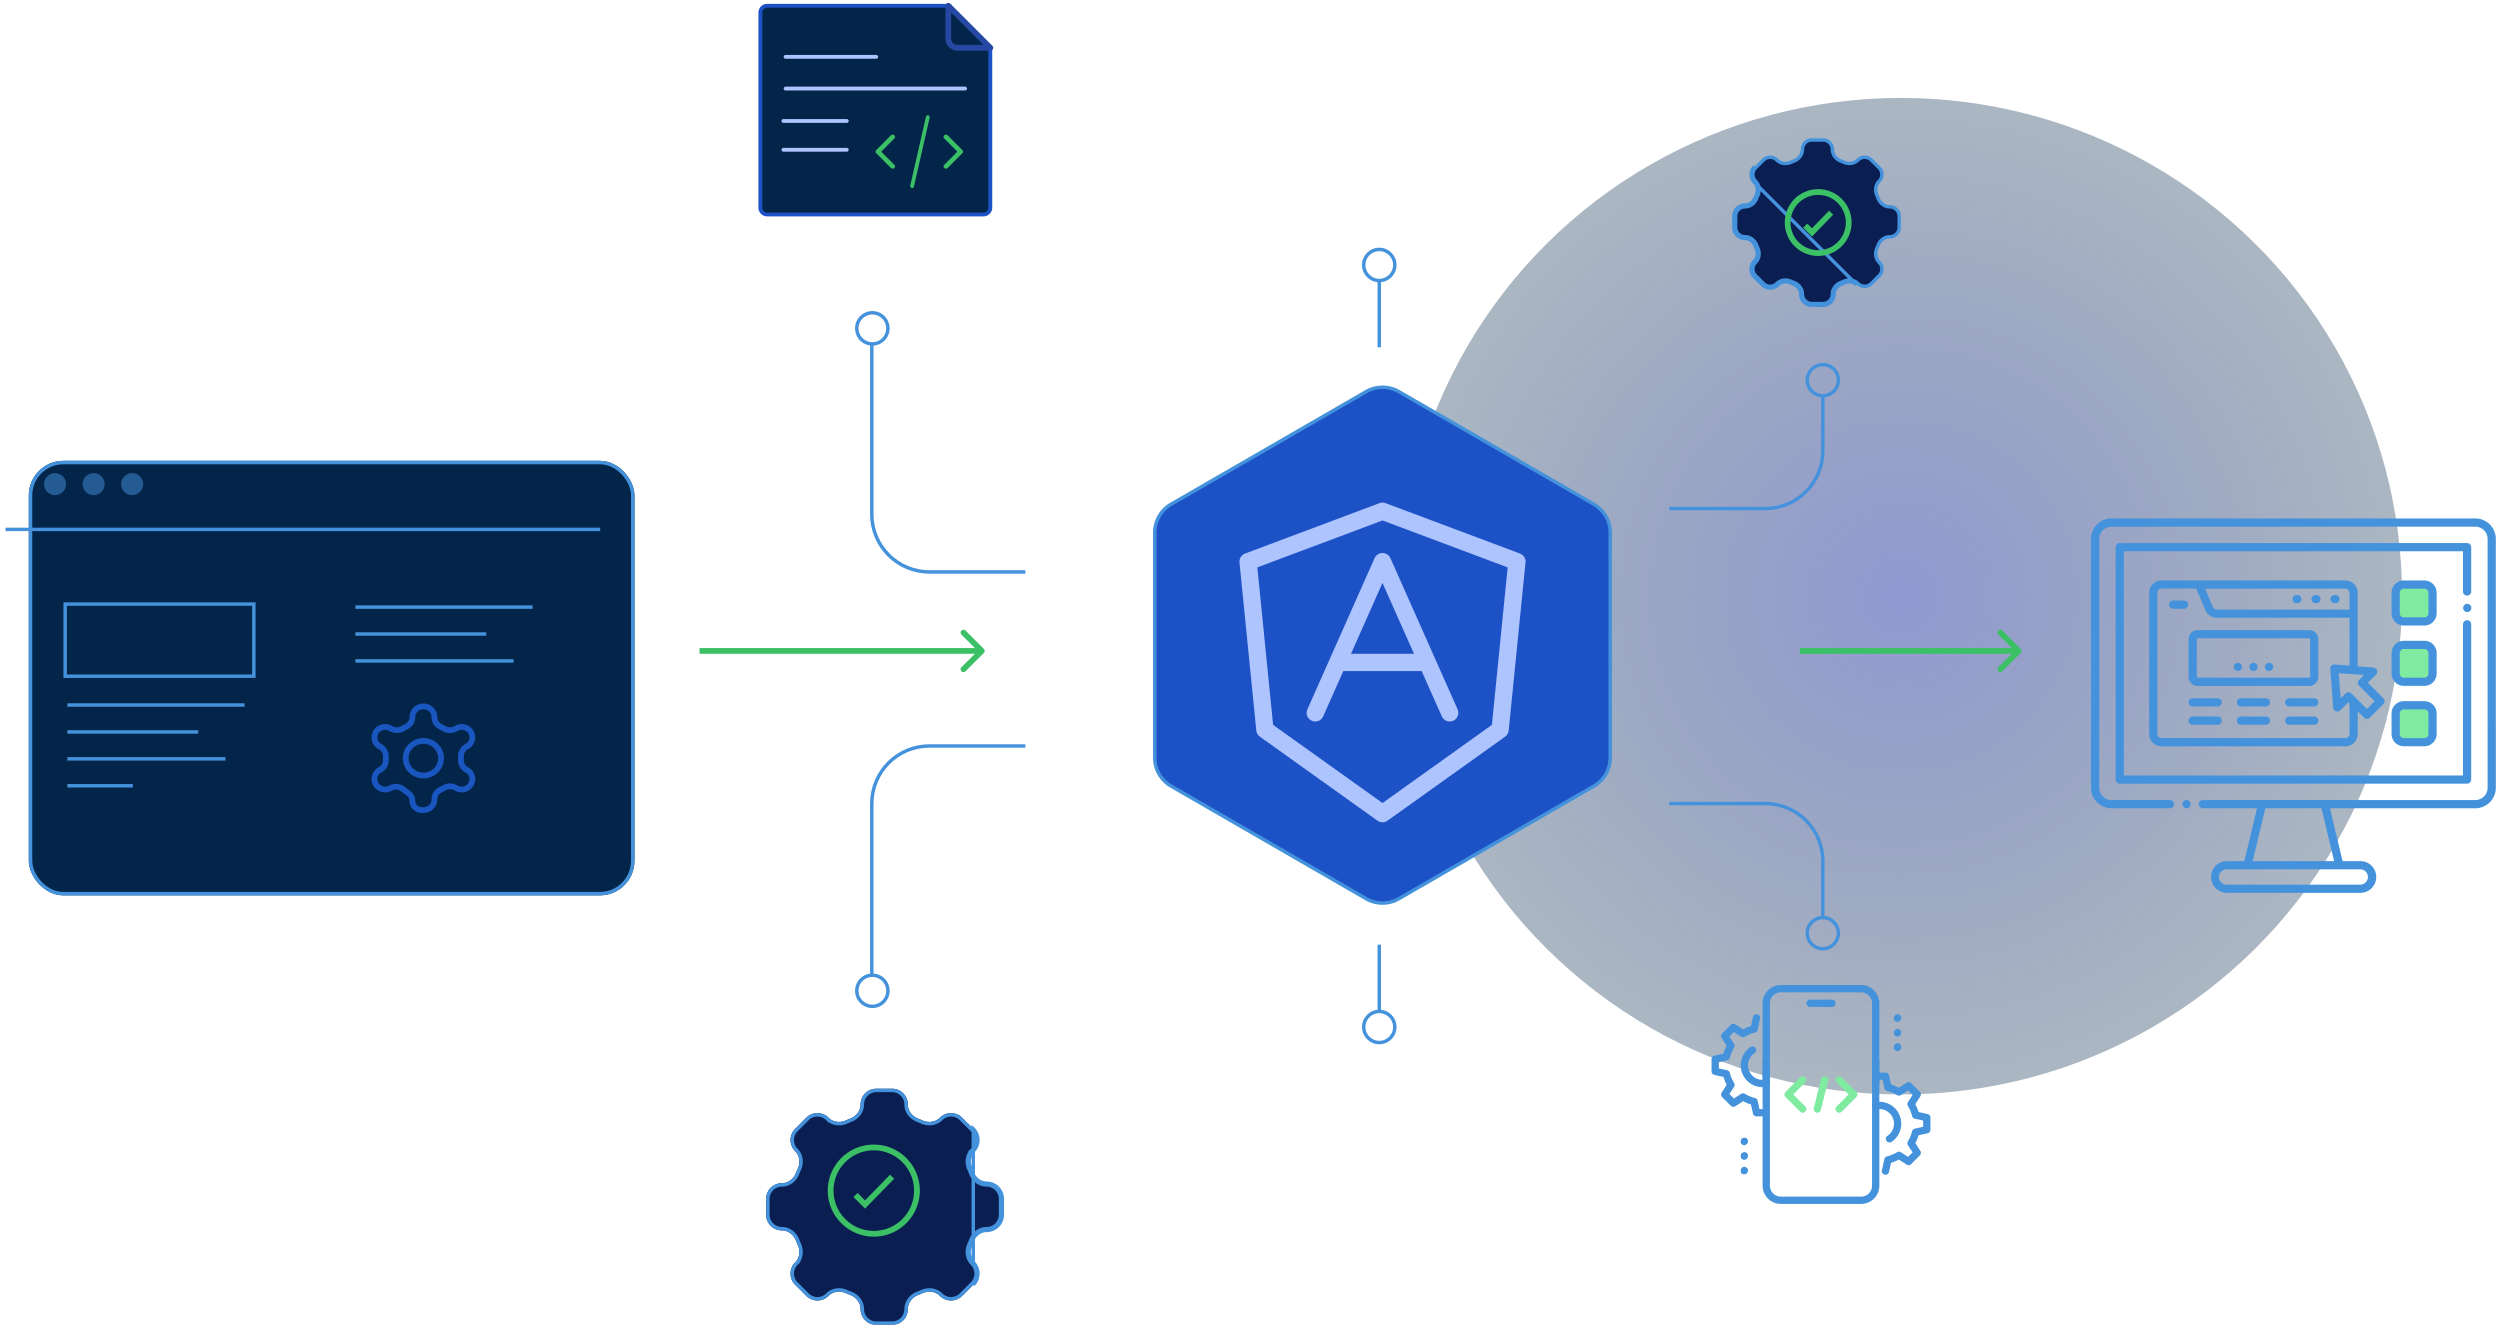 <svg width="434" height="230" fill="none" xmlns="http://www.w3.org/2000/svg"><ellipse cx="330" cy="103.5" rx="86.5" ry="87" transform="rotate(90 330 103.5)" fill="url(#paint0_radial_837_2)" fill-opacity=".79" opacity=".7"/><path d="M170.795 113.353a.5.5 0 000-.707l-3.182-3.182a.5.5 0 00-.707.707l2.828 2.829-2.828 2.828a.5.5 0 00.707.707l3.182-3.182zm-49.354.147h49v-1h-49v1zm229.354-.147a.5.5 0 000-.707l-3.182-3.182a.5.5 0 00-.707.707l2.828 2.829-2.828 2.828a.5.5 0 00.707.707l3.182-3.182zm-.354-.853h-38v1h38v-1z" fill="#3CC065"/><path d="M316.441 164.7a2.703 2.703 0 01-2.7-2.7c0-1.49 1.211-2.7 2.7-2.7 1.49 0 2.7 1.21 2.7 2.7 0 1.489-1.21 2.7-2.7 2.7zm-165 10a2.703 2.703 0 01-2.7-2.7c0-1.49 1.211-2.7 2.7-2.7 1.49 0 2.7 1.21 2.7 2.7 0 1.489-1.21 2.7-2.7 2.7zm165-106c-1.489 0-2.7-1.21-2.7-2.7 0-1.49 1.211-2.7 2.7-2.7 1.49 0 2.7 1.21 2.7 2.7 0 1.49-1.21 2.7-2.7 2.7zm-165-9c-1.489 0-2.7-1.21-2.7-2.7 0-1.49 1.211-2.7 2.7-2.7 1.49 0 2.7 1.21 2.7 2.7 0 1.49-1.21 2.7-2.7 2.7z" stroke="#4492DC" stroke-width=".6"/><path d="M289.779 88.287h16.662c5.523 0 10-4.477 10-10V68.5m-77-19.8c-1.489 0-2.7-1.21-2.7-2.7 0-1.49 1.211-2.7 2.7-2.7 1.49 0 2.7 1.21 2.7 2.7 0 1.49-1.21 2.7-2.7 2.7zm0 11.587V48.5m0 127.087c-1.489 0-2.7 1.21-2.7 2.7 0 1.49 1.211 2.7 2.7 2.7 1.49 0 2.7-1.21 2.7-2.7 0-1.49-1.21-2.7-2.7-2.7zm0-11.587v11.787m50.338-36.287h16.662c5.523 0 10 4.477 10 10v9.787m-138.435-60h-16.662c-5.523 0-10-4.477-10-10V59.5m26.66 70h-16.66c-5.523 0-10 4.477-10 10v29.787" stroke="#4492DC" stroke-width=".6"/><path d="M304.564 31.665c.555.555.651 1.412.332 2.13-.079.176-.153.355-.223.537-.283.732-.955 1.268-1.74 1.268A1.934 1.934 0 00301 37.533v1.934c0 1.067.866 1.933 1.933 1.933.785 0 1.457.536 1.74 1.268.07.181.144.36.223.538.319.717.223 1.574-.332 2.13a1.933 1.933 0 000 2.733l1.366 1.367a1.934 1.934 0 002.735 0c.555-.555 1.411-.651 2.129-.332.177.079.356.153.538.223.732.283 1.268.955 1.268 1.74 0 1.067.866 1.933 1.933 1.933h1.934a1.934 1.934 0 001.933-1.933c0-.785.536-1.457 1.268-1.74.182-.07.361-.144.538-.223.718-.32 1.574-.223 2.129.332l-17.771-17.771zm0 0a1.933 1.933 0 01-.567-1.368m.567 1.368l-.567-1.368m0 0c0-.512.204-1.004.567-1.367l-.567 1.367zm18.551-2.521h-.001c-.657.657-1.651.755-2.463.394-.173-.077-.347-.15-.524-.218-.828-.32-1.46-1.09-1.46-2.019 0-.902-.731-1.633-1.633-1.633h-1.934c-.902 0-1.633.731-1.633 1.633 0 .928-.632 1.7-1.46 2.02-.177.068-.351.14-.524.217-.812.361-1.806.263-2.463-.394h-.001a1.63 1.63 0 00-2.309 0h0l-1.367 1.367h0a1.63 1.63 0 000 2.31h0c.657.656.755 1.65.394 2.463-.077.173-.149.347-.217.524-.32.828-1.092 1.46-2.02 1.46-.902 0-1.633.731-1.633 1.633v1.934c0 .902.731 1.633 1.633 1.633.928 0 1.7.632 2.02 1.46.068.177.14.351.217.524.361.812.263 1.806-.394 2.463h0a1.631 1.631 0 000 2.31h0l1.367 1.367h0a1.63 1.63 0 002.309 0h.001c.657-.657 1.651-.755 2.463-.394.173.077.347.15.524.218.828.319 1.46 1.09 1.46 2.019 0 .902.731 1.633 1.633 1.633h1.934c.902 0 1.633-.731 1.633-1.633 0-.928.632-1.7 1.46-2.02.177-.068.352-.14.524-.217.812-.361 1.806-.263 2.463.394h.001a1.63 1.63 0 002.309 0h0l1.367-1.367h0a1.63 1.63 0 000-2.31h0c-.657-.656-.755-1.65-.394-2.463.077-.173.149-.347.217-.524.32-.828 1.092-1.46 2.02-1.46.902 0 1.633-.731 1.633-1.633v-1.934c0-.902-.731-1.633-1.633-1.633-.928 0-1.7-.632-2.02-1.46-.068-.177-.14-.351-.217-.524-.361-.812-.263-1.806.394-2.463h0a1.63 1.63 0 000-2.31h0l-1.367-1.367h0a1.632 1.632 0 00-2.309 0z" fill="#0A1E52" stroke="#4492DC" stroke-width=".6"/><path d="M315.635 43.933a5.299 5.299 0 100-10.598 5.299 5.299 0 000 10.598z" stroke="#3CC065"/><path d="M313.391 39.172l1.167 1.168 3.323-3.413" stroke="#3CC065"/><path d="M237.15 67.992a5.7 5.7 0 015.7 0l33.837 19.536a5.7 5.7 0 012.85 4.936v39.072a5.699 5.699 0 01-2.85 4.936l-33.837 19.536a5.701 5.701 0 01-5.7 0l-33.837-19.536a5.699 5.699 0 01-2.85-4.936V92.464a5.7 5.7 0 012.85-4.936l33.837-19.536z" fill="#1D52C7" stroke="#4492DC" stroke-width=".6"/><path d="M228.335 123.75l3.889-8.75m0 0l7.777-17.5 7.778 17.5m-15.555 0h15.555m3.889 8.75l-3.889-8.75m-7.778-26.25l-23.333 8.75 2.917 29.167 20.416 14.583 20.417-14.583 2.917-29.167-23.334-8.75z" stroke="#ADC4FF" stroke-width="3" stroke-linecap="round" stroke-linejoin="round"/><g filter="url(#filter0_d_837_2)"><path d="M155.6 188.733c0 1.109.758 2.06 1.793 2.459.256.099.51.204.76.316 1.015.451 2.225.316 3.011-.47a2.731 2.731 0 013.865 0l1.933 1.933a2.73 2.73 0 010 3.865c-.786.786-.921 1.996-.47 3.011.111.25.217.504.316.76.399 1.035 1.35 1.793 2.459 1.793a2.734 2.734 0 012.733 2.733v2.734a2.734 2.734 0 01-2.733 2.733c-1.109 0-2.06.758-2.459 1.793-.099.256-.205.51-.316.76-.451 1.015-.316 2.225.47 3.011a2.731 2.731 0 010 3.865l-1.933 1.933a2.73 2.73 0 01-3.865 0c-.786-.786-1.996-.921-3.011-.47-.25.111-.504.217-.76.316-1.035.399-1.793 1.35-1.793 2.459a2.734 2.734 0 01-2.733 2.733h-2.734a2.734 2.734 0 01-2.733-2.733c0-1.109-.758-2.06-1.793-2.459-.256-.099-.51-.205-.76-.316-1.015-.451-2.225-.316-3.011.47a2.731 2.731 0 01-3.865 0l-1.933-1.933a2.73 2.73 0 010-3.865c.786-.786.921-1.996.47-3.011-.112-.25-.217-.504-.316-.76-.399-1.035-1.35-1.793-2.459-1.793a2.734 2.734 0 01-2.733-2.733v-2.734a2.734 2.734 0 012.733-2.733c1.109 0 2.06-.758 2.459-1.793.099-.256.204-.51.316-.76.451-1.015.316-2.225-.47-3.011a2.731 2.731 0 010-3.865l1.933-1.933a2.73 2.73 0 013.865 0c.786.786 1.996.921 3.011.47.25-.112.504-.217.76-.316 1.035-.399 1.793-1.35 1.793-2.459a2.734 2.734 0 012.733-2.733h2.734a2.734 2.734 0 012.733 2.733z" fill="#0A1E52"/><path d="M166.962 216.164c-.786-.786-.921-1.996-.47-3.011.111-.25.217-.504.316-.76.399-1.035 1.35-1.793 2.459-1.793a2.734 2.734 0 002.733-2.733v-2.734a2.734 2.734 0 00-2.733-2.733c-1.109 0-2.06-.758-2.459-1.793-.099-.256-.205-.51-.316-.76-.451-1.015-.316-2.225.47-3.011a2.731 2.731 0 000-3.865v23.193zm0 0c.513.512.801 1.208.801 1.933m-.801-1.933l.801 1.933m0 0a2.73 2.73 0 01-.801 1.932l.801-1.932zm-6.387-26.847h0c-.887.887-2.235 1.026-3.345.532a15.803 15.803 0 00-.746-.31c-1.131-.436-1.985-1.486-1.985-2.739a2.433 2.433 0 00-2.433-2.433h-2.734a2.433 2.433 0 00-2.433 2.433c0 1.253-.854 2.303-1.985 2.739-.252.097-.5.201-.746.31-1.11.494-2.458.355-3.345-.532h0a2.434 2.434 0 00-3.441 0h0l-1.933 1.933h0a2.43 2.43 0 000 3.441h0c.887.887 1.026 2.235.532 3.345-.109.246-.213.494-.31.746-.436 1.131-1.486 1.985-2.739 1.985a2.434 2.434 0 00-2.433 2.433v2.734a2.434 2.434 0 002.433 2.433c1.253 0 2.303.854 2.739 1.985.097.252.201.5.31.746.494 1.109.355 2.458-.532 3.345h0a2.434 2.434 0 000 3.441h0l1.933 1.933h0a2.434 2.434 0 003.441 0h0c.887-.887 2.235-1.026 3.345-.532.246.109.494.213.746.31 1.131.436 1.985 1.486 1.985 2.739a2.433 2.433 0 002.433 2.433h2.734a2.434 2.434 0 002.433-2.433c0-1.253.854-2.303 1.985-2.739.252-.097.501-.201.746-.31 1.11-.494 2.458-.355 3.345.532h0a2.434 2.434 0 003.441 0h0l1.933-1.933h0a2.43 2.43 0 000-3.441h0c-.887-.887-1.026-2.236-.532-3.345.109-.246.213-.494.31-.746.436-1.131 1.486-1.985 2.739-1.985a2.434 2.434 0 002.433-2.433v-2.734a2.434 2.434 0 00-2.433-2.433c-1.253 0-2.303-.854-2.739-1.985-.097-.252-.201-.5-.31-.746-.494-1.11-.355-2.458.532-3.345h0a2.434 2.434 0 000-3.441h0l-1.933-1.933h0a2.43 2.43 0 00-3.441 0z" stroke="#4492DC" stroke-width=".6"/></g><path d="M151.691 214.181a7.492 7.492 0 007.492-7.492 7.492 7.492 0 00-7.492-7.492 7.492 7.492 0 00-7.492 7.492 7.492 7.492 0 007.492 7.492z" stroke="#3CC065"/><path d="M148.52 207.451l1.65 1.651 4.699-4.826" stroke="#3CC065"/><g filter="url(#filter1_d_837_2)"><rect y="75" width="105.145" height="75.435" rx="6" fill="#04254A"/><rect x=".3" y="75.3" width="104.545" height="74.835" rx="5.7" stroke="#4492DC" stroke-width=".6"/></g><path d="M73.51 140.628h-.274c-.908 0-1.645-.719-1.645-1.606 0-.501-.239-.973-.647-1.277l-1.062-.79a1.939 1.939 0 00-2.08-.146l-.037.02c-.877.478-1.986.188-2.501-.654a1.793 1.793 0 01.69-2.517l.047-.025c.605-.33.98-.953.98-1.63v-.749c0-.677-.374-1.301-.98-1.63l-.047-.026a1.792 1.792 0 01-.69-2.516c.515-.843 1.624-1.132 2.502-.654l.139.075a2.065 2.065 0 001.971 0l.742-.404c.6-.327.973-.946.973-1.618 0-1.023.86-1.853 1.91-1.853 1.047 0 1.908.83 1.908 1.853 0 .672.372 1.291.973 1.618l.742.404a2.065 2.065 0 001.971 0l.14-.075c.877-.478 1.986-.189 2.501.654a1.792 1.792 0 01-.69 2.516l-.047.026c-.605.329-.98.953-.98 1.63v.749c0 .676.374 1.3.98 1.63l.047.025a1.793 1.793 0 01.69 2.517c-.515.842-1.624 1.132-2.502.654l-.139-.076a2.07 2.07 0 00-1.971 0l-.742.404a1.845 1.845 0 00-.973 1.618c0 1.024-.85 1.853-1.898 1.853z" stroke="#1956C0" stroke-linecap="round" stroke-linejoin="round"/><path d="M76.573 131.628c0 1.657-1.375 3-3.073 3-1.697 0-3.073-1.343-3.073-3s1.376-3 3.073-3c1.698 0 3.073 1.343 3.073 3z" stroke="#1956C0" stroke-linecap="round" stroke-linejoin="round"/><path stroke="#4492DC" stroke-width=".6" d="M.957 91.905H104.19m-92.499 30.488H42.46m19.231-17H92.46m-81.147-.527h32.756v12.524H11.313zm.378 22.199h22.721m27.279-17h22.721m-72.721 21.671h27.454m22.546-17h27.454m-77.454 21.672h11.36"/><g opacity=".5" fill="#4492DC"><circle cx="9.556" cy="84.048" r="1.912"/><circle cx="16.248" cy="84.048" r="1.912"/><circle cx="22.939" cy="84.048" r="1.912"/></g><path d="M171.92 36.052a1.18 1.18 0 01-1.18 1.18h-37.56a1.18 1.18 0 01-1.18-1.18V2.18c0-.652.528-1.18 1.18-1.18h31.447l7.293 7.296v27.756z" fill="#04254A" stroke="#1D52C7" stroke-width=".666" stroke-linecap="round" stroke-linejoin="round"/><path d="M136.379 9.869h15.728m-15.728 5.504h31.161M136 21h11m-11 5h11" stroke="#ADC4FF" stroke-width=".666" stroke-linecap="round" stroke-linejoin="round"/><path d="M167.065 26.056l-2.547-2.56a.429.429 0 00-.584-.016.378.378 0 00-.017.554l2.28 2.29-2.28 2.292a.378.378 0 00.017.554c.08.071.182.107.284.107a.424.424 0 00.3-.123l2.547-2.56a.376.376 0 000-.538zm-11.804 2.56l-2.28-2.291 2.28-2.291a.378.378 0 00-.017-.554.43.43 0 00-.584.016l-2.547 2.56a.376.376 0 000 .538l2.547 2.56a.422.422 0 00.3.123.425.425 0 00.284-.107.378.378 0 00.017-.554zm5.849-8.612c-.179-.03-.347.107-.375.307l-2.716 11.917c-.027.2.096.387.276.418a.301.301 0 00.05.004c.159 0 .299-.13.324-.311l2.716-11.917c.028-.2-.096-.387-.275-.418z" fill="#3CC065"/><path d="M164.628 1h-.003v5.706c0 .878.711 1.59 1.589 1.59h5.706L164.628 1z" fill="#04254A" stroke="#2647A3" stroke-width=".999" stroke-linecap="round" stroke-linejoin="round"/><path d="M318.031 174.8h-3.8a.633.633 0 010-1.267h3.8a.633.633 0 010 1.267zm5.057 34.2h-13.933a3.17 3.17 0 01-3.167-3.167V184.3a.633.633 0 011.267 0v21.533c0 1.048.852 1.9 1.9 1.9h13.933c1.048 0 1.9-.852 1.9-1.9V184.3a.633.633 0 011.267 0v21.533a3.17 3.17 0 01-3.167 3.167z" fill="#4492DC"/><path d="M325.622 188.733a.633.633 0 01-.634-.633v-13.933c0-1.048-.852-1.9-1.9-1.9h-13.933c-1.048 0-1.9.852-1.9 1.9V188.1a.633.633 0 01-1.267 0v-13.933a3.17 3.17 0 013.167-3.167h13.933a3.17 3.17 0 013.167 3.167V188.1c0 .35-.284.633-.633.633zm3.796-11.336c-.349 0-.633-.221-.633-.57v-.127a.633.633 0 011.267 0c0 .35-.284.697-.634.697zm0 2.533c-.349 0-.633-.22-.633-.57v-.127a.634.634 0 011.267 0c0 .35-.284.697-.634.697zm0 2.533c-.349 0-.633-.22-.633-.57v-.126a.634.634 0 111.267 0c0 .349-.284.696-.634.696zm-26.593 16.34c-.35 0-.634-.22-.634-.57v-.126a.634.634 0 011.267 0c0 .349-.284.696-.633.696zm0 2.534c-.35 0-.634-.221-.634-.57v-.127a.633.633 0 011.267 0c0 .35-.284.697-.633.697zm0 2.533c-.35 0-.634-.22-.634-.57v-.127a.634.634 0 011.267 0c0 .35-.284.697-.633.697z" fill="#4492DC"/><path d="M327.324 203.933a.632.632 0 01-.62-.766l.418-1.938a.632.632 0 01.47-.481 6.08 6.08 0 001.732-.724.635.635 0 01.67.007l1.254.802.776-.783-.802-1.244a.636.636 0 01-.008-.673 6.068 6.068 0 00.722-1.731.633.633 0 01.478-.471l1.444-.321v-1.085l-1.442-.321a.636.636 0 01-.479-.471 6.074 6.074 0 00-.722-1.732.63.63 0 01.007-.671l.803-1.255-.775-.775-1.255.803a.63.63 0 01-.67.006 6.072 6.072 0 00-1.732-.723.634.634 0 01-.47-.482l-.311-1.437h-.554a.634.634 0 010-1.267h1.064c.298 0 .556.209.618.5l.339 1.562c.463.141.918.331 1.356.568l1.361-.871a.634.634 0 01.789.087l1.496 1.494c.21.21.245.539.085.789l-.871 1.361c.237.439.427.894.568 1.359l1.564.347a.635.635 0 01.498.619v2.103a.632.632 0 01-.497.618l-1.564.347c-.14.465-.33.92-.567 1.358l.869 1.348a.63.63 0 01-.083.789l-1.496 1.507a.634.634 0 01-.79.088l-1.36-.871c-.44.237-.893.427-1.357.568l-.338 1.562a.634.634 0 01-.618.501z" fill="#4492DC"/><path d="M328.022 198.332a.633.633 0 01-.352-1.159 2.539 2.539 0 001.124-2.106 2.537 2.537 0 00-3.04-2.483.632.632 0 11-.255-1.241 3.805 3.805 0 014.561 3.724 3.795 3.795 0 01-1.686 3.157.623.623 0 01-.352.108zm-22.031-9.599a3.8 3.8 0 01-2.105-6.964.633.633 0 01.702 1.054 2.538 2.538 0 00-1.13 2.11 2.536 2.536 0 003.03 2.484.637.637 0 01.746.497.632.632 0 01-.497.745c-.241.049-.49.074-.746.074z" fill="#4492DC"/><path d="M305.992 193.8h-1.064a.632.632 0 01-.618-.5l-.339-1.562a7.354 7.354 0 01-1.356-.568l-1.361.871a.633.633 0 01-.789-.087l-1.496-1.494a.634.634 0 01-.085-.789l.871-1.361a7.352 7.352 0 01-.568-1.359l-1.564-.347a.635.635 0 01-.498-.619v-2.103c0-.296.206-.555.497-.618l1.564-.347c.14-.465.33-.92.567-1.358l-.867-1.349a.63.63 0 01.082-.789l1.496-1.508a.631.631 0 01.79-.087l1.361.87a7.31 7.31 0 011.356-.567l.339-1.562a.632.632 0 111.237.267l-.418 1.938a.632.632 0 01-.47.482 6.078 6.078 0 00-1.733.723.633.633 0 01-.67-.006l-1.254-.802-.777.783.801 1.243a.63.63 0 01.009.673 6.045 6.045 0 00-.722 1.732.636.636 0 01-.479.471l-1.442.319v1.085l1.442.321a.636.636 0 01.479.471c.143.598.388 1.181.722 1.732a.63.63 0 01-.007.671l-.803 1.254.775.775 1.255-.803a.635.635 0 01.67-.006 6.1 6.1 0 001.732.723.634.634 0 01.47.481l.311 1.439h.554a.634.634 0 010 1.267z" fill="#4492DC"/><path d="M315.485 193.167a.632.632 0 01-.614-.787l1.266-5.067a.63.63 0 01.768-.461.632.632 0 01.461.768l-1.267 5.067a.632.632 0 01-.614.48zm3.797 0a.635.635 0 01-.448-1.081L320.92 190l-2.085-2.085a.633.633 0 01.895-.895l2.534 2.533a.633.633 0 010 .895l-2.534 2.534a.635.635 0 01-.448.185zm-6.33 0a.635.635 0 01-.448-.185l-2.534-2.534a.633.633 0 010-.895l2.534-2.533a.633.633 0 01.895.895L311.314 190l2.085 2.085a.633.633 0 01-.447 1.082zm107.911-91.687h-3.555c-.787 0-1.425.639-1.425 1.426v3.555c0 .787.638 1.425 1.425 1.425h3.555c.788 0 1.426-.638 1.426-1.425v-3.555c0-.787-.638-1.426-1.426-1.426zm0 10.477h-3.555c-.787 0-1.425.639-1.425 1.426v3.555c0 .787.638 1.425 1.425 1.425h3.555c.788 0 1.426-.638 1.426-1.425v-3.555c0-.787-.638-1.426-1.426-1.426zm0 10.477h-3.555c-.787 0-1.425.639-1.425 1.426v3.555c0 .787.638 1.425 1.425 1.425h3.555c.788 0 1.426-.638 1.426-1.425v-3.555c0-.787-.638-1.426-1.426-1.426z" fill="#7FEBA1"/><path d="M433.274 93.564A3.567 3.567 0 00429.711 90h-63.147A3.57 3.57 0 00363 93.564v43.19a3.572 3.572 0 001.045 2.519 3.572 3.572 0 002.519 1.045h10.14a.712.712 0 000-1.425h-10.14a2.153 2.153 0 01-1.51-.629 2.153 2.153 0 01-.629-1.51v-43.19a2.148 2.148 0 012.139-2.138h63.147a2.148 2.148 0 012.138 2.138v43.19a2.153 2.153 0 01-.629 1.51c-.401.4-.943.626-1.509.629h-47.305a.715.715 0 00-.713.712.71.71 0 00.713.713h9.408l-2.198 9.171h-3.136a2.758 2.758 0 000 5.511h23.331a2.756 2.756 0 000-5.511h-3.136l-2.198-9.171h25.236a3.572 3.572 0 002.519-1.045 3.572 3.572 0 001.045-2.519l-.003-43.19zm-23.471 57.351a1.333 1.333 0 011.27 1.33 1.33 1.33 0 01-1.27 1.33h-23.332a1.33 1.33 0 01-1.269-1.33 1.33 1.33 0 011.269-1.33h23.332zm-4.596-1.426h-14.14l2.198-9.171h9.744l2.198 9.171z" fill="#4492DC"/><path d="M379.553 140.318a.713.713 0 10-.001-1.425.713.713 0 00.001 1.425zm48.734-34.068a.713.713 0 100-1.425.713.713 0 000 1.425z" fill="#4492DC"/><path d="M428.999 94.989a.712.712 0 00-.713-.713H367.99a.714.714 0 00-.713.713v40.34a.712.712 0 00.713.713h60.296a.707.707 0 00.659-.44.71.71 0 00.054-.273v-26.941a.712.712 0 00-1.426 0v26.228h-58.87V95.702h58.87v6.984a.71.71 0 00.713.713.712.712 0 00.713-.713v-7.697z" fill="#4492DC"/><path d="M423.003 102.906a2.138 2.138 0 00-2.138-2.138h-3.555a2.138 2.138 0 00-2.138 2.138v3.552a2.138 2.138 0 002.138 2.138h3.555a2.138 2.138 0 002.138-2.138v-3.552zm-1.425 3.552a.712.712 0 01-.713.713h-3.555a.712.712 0 01-.713-.713v-3.552a.712.712 0 01.713-.713h3.555a.712.712 0 01.713.713v3.552zm1.425 6.919a2.138 2.138 0 00-2.138-2.138h-3.555a2.138 2.138 0 00-2.138 2.138v3.552a2.138 2.138 0 002.138 2.139h3.555a2.14 2.14 0 002.138-2.139v-3.552zm-1.425 3.552a.71.71 0 01-.713.713h-3.555a.712.712 0 01-.713-.713v-3.552a.712.712 0 01.713-.713h3.555a.716.716 0 01.713.713v3.552zm-.713 4.793h-3.555a2.138 2.138 0 00-2.138 2.138v3.552a2.138 2.138 0 002.138 2.138h3.555a2.138 2.138 0 002.138-2.138v-3.552a2.138 2.138 0 00-2.138-2.138zm.713 5.701a.712.712 0 01-.713.713h-3.555a.712.712 0 01-.713-.713v-3.563a.712.712 0 01.713-.713h3.555a.712.712 0 01.713.713v3.563zm-42.432-23.169h-1.89a.71.71 0 00-.713.713.712.712 0 00.713.713h1.89a.712.712 0 000-1.426z" fill="#4492DC"/><path d="M407.166 100.768h-31.93a2.138 2.138 0 00-2.138 2.138v24.517a2.136 2.136 0 002.138 2.139h31.93a2.14 2.14 0 002.138-2.139v-3.925l1.083 1.086a.718.718 0 001.009 0l2.358-2.358a.715.715 0 000-1.009l-2.694-2.691 1.425-1.426a.713.713 0 00-.45-1.214l-2.743-.208v-12.772a2.137 2.137 0 00-2.126-2.138zm0 1.425a.712.712 0 01.712.713v2.916h-23.052a.713.713 0 01-.658-.427l-1.352-3.193 24.35-.009zm.712 25.219a.715.715 0 01-.712.713h-31.93a.712.712 0 01-.713-.713v-24.517a.71.71 0 01.713-.713h6.035l1.588 3.749a2.132 2.132 0 001.967 1.305h23.052v8.308l-2.583-.194a.702.702 0 00-.558.206.708.708 0 00-.206.558l.514 6.751a.71.71 0 00.862.643.712.712 0 00.352-.193l1.426-1.425.182.182.011 5.34zm2.515-10.235l-.855.856a.715.715 0 000 1.009l2.691 2.691-1.337 1.337-1.793-1.793-.896-.895a.714.714 0 00-1.009 0l-.855.855-.334-4.376 4.388.316z" fill="#4492DC"/><path d="M400.891 109.386h-19.386a1.569 1.569 0 00-1.567 1.568v6.557a1.568 1.568 0 001.567 1.568h19.386a1.568 1.568 0 001.568-1.568v-6.557a1.567 1.567 0 00-1.568-1.568zm.143 8.119a.142.142 0 01-.143.143h-19.386a.142.142 0 01-.142-.143v-6.557a.142.142 0 01.142-.142h19.386a.142.142 0 01.143.142v6.557zm-16.048 3.712h-4.336a.712.712 0 000 1.426h4.336a.715.715 0 00.504-1.217.71.71 0 00-.504-.209zm0 3.173h-4.336a.712.712 0 000 1.426h4.336a.715.715 0 00.504-1.217.71.71 0 00-.504-.209zm8.38-3.173h-4.333a.712.712 0 000 1.426h4.333a.715.715 0 00.504-1.217.71.71 0 00-.504-.209zm0 3.173h-4.333a.712.712 0 000 1.426h4.333a.715.715 0 00.504-1.217.71.71 0 00-.504-.209zm8.386-3.173h-4.336a.712.712 0 000 1.426h4.336a.716.716 0 00.713-.713.712.712 0 00-.713-.713zm0 3.173h-4.336a.712.712 0 000 1.426h4.336a.716.716 0 00.713-.713.712.712 0 00-.713-.713z" fill="#4492DC"/><path d="M387.985 115.273a.715.715 0 00.109 1.096.715.715 0 001.054-.319.71.71 0 00-.153-.777.74.74 0 00-1.01 0zm2.711 0a.715.715 0 00.109 1.096.715.715 0 001.054-.319.71.71 0 00-.153-.777.74.74 0 00-1.01 0zm2.707 0a.715.715 0 00.109 1.096.715.715 0 001.054-.319.71.71 0 00-.153-.777.74.74 0 00-1.01 0zm11.88-10.554h.143a.712.712 0 000-1.425h-.143a.715.715 0 00-.713.712.71.71 0 00.713.713zm-3.297 0h.143a.712.712 0 000-1.425h-.143a.715.715 0 00-.713.712.715.715 0 00.713.713zm-3.297 0h.143a.712.712 0 000-1.425h-.143a.715.715 0 00-.504.208.715.715 0 000 1.008.712.712 0 00.504.209z" fill="#4492DC"/><defs><filter id="filter0_d_837_2" x="131" y="186" width="43" height="44" filterUnits="userSpaceOnUse" color-interpolation-filters="sRGB"><feFlood flood-opacity="0" result="BackgroundImageFix"/><feColorMatrix in="SourceAlpha" values="0 0 0 0 0 0 0 0 0 0 0 0 0 0 0 0 0 0 127 0" result="hardAlpha"/><feOffset dx="2" dy="3"/><feComposite in2="hardAlpha" operator="out"/><feColorMatrix values="0 0 0 0 0 0 0 0 0 0 0 0 0 0 0 0 0 0 0.25 0"/><feBlend in2="BackgroundImageFix" result="effect1_dropShadow_837_2"/><feBlend in="SourceGraphic" in2="effect1_dropShadow_837_2" result="shape"/></filter><filter id="filter1_d_837_2" x="0" y="75" width="110.145" height="80.435" filterUnits="userSpaceOnUse" color-interpolation-filters="sRGB"><feFlood flood-opacity="0" result="BackgroundImageFix"/><feColorMatrix in="SourceAlpha" values="0 0 0 0 0 0 0 0 0 0 0 0 0 0 0 0 0 0 127 0" result="hardAlpha"/><feOffset dx="5" dy="5"/><feComposite in2="hardAlpha" operator="out"/><feColorMatrix values="0 0 0 0 0 0 0 0 0 0 0 0 0 0 0 0 0 0 0.25 0"/><feBlend in2="BackgroundImageFix" result="effect1_dropShadow_837_2"/><feBlend in="SourceGraphic" in2="effect1_dropShadow_837_2" result="shape"/></filter><radialGradient id="paint0_radial_837_2" cx="0" cy="0" r="1" gradientUnits="userSpaceOnUse" gradientTransform="matrix(86.5 0 0 87 330 103.5)"><stop stop-color="#3747AC"/><stop offset="1" stop-color="#04254A" stop-opacity=".6"/></radialGradient></defs></svg>